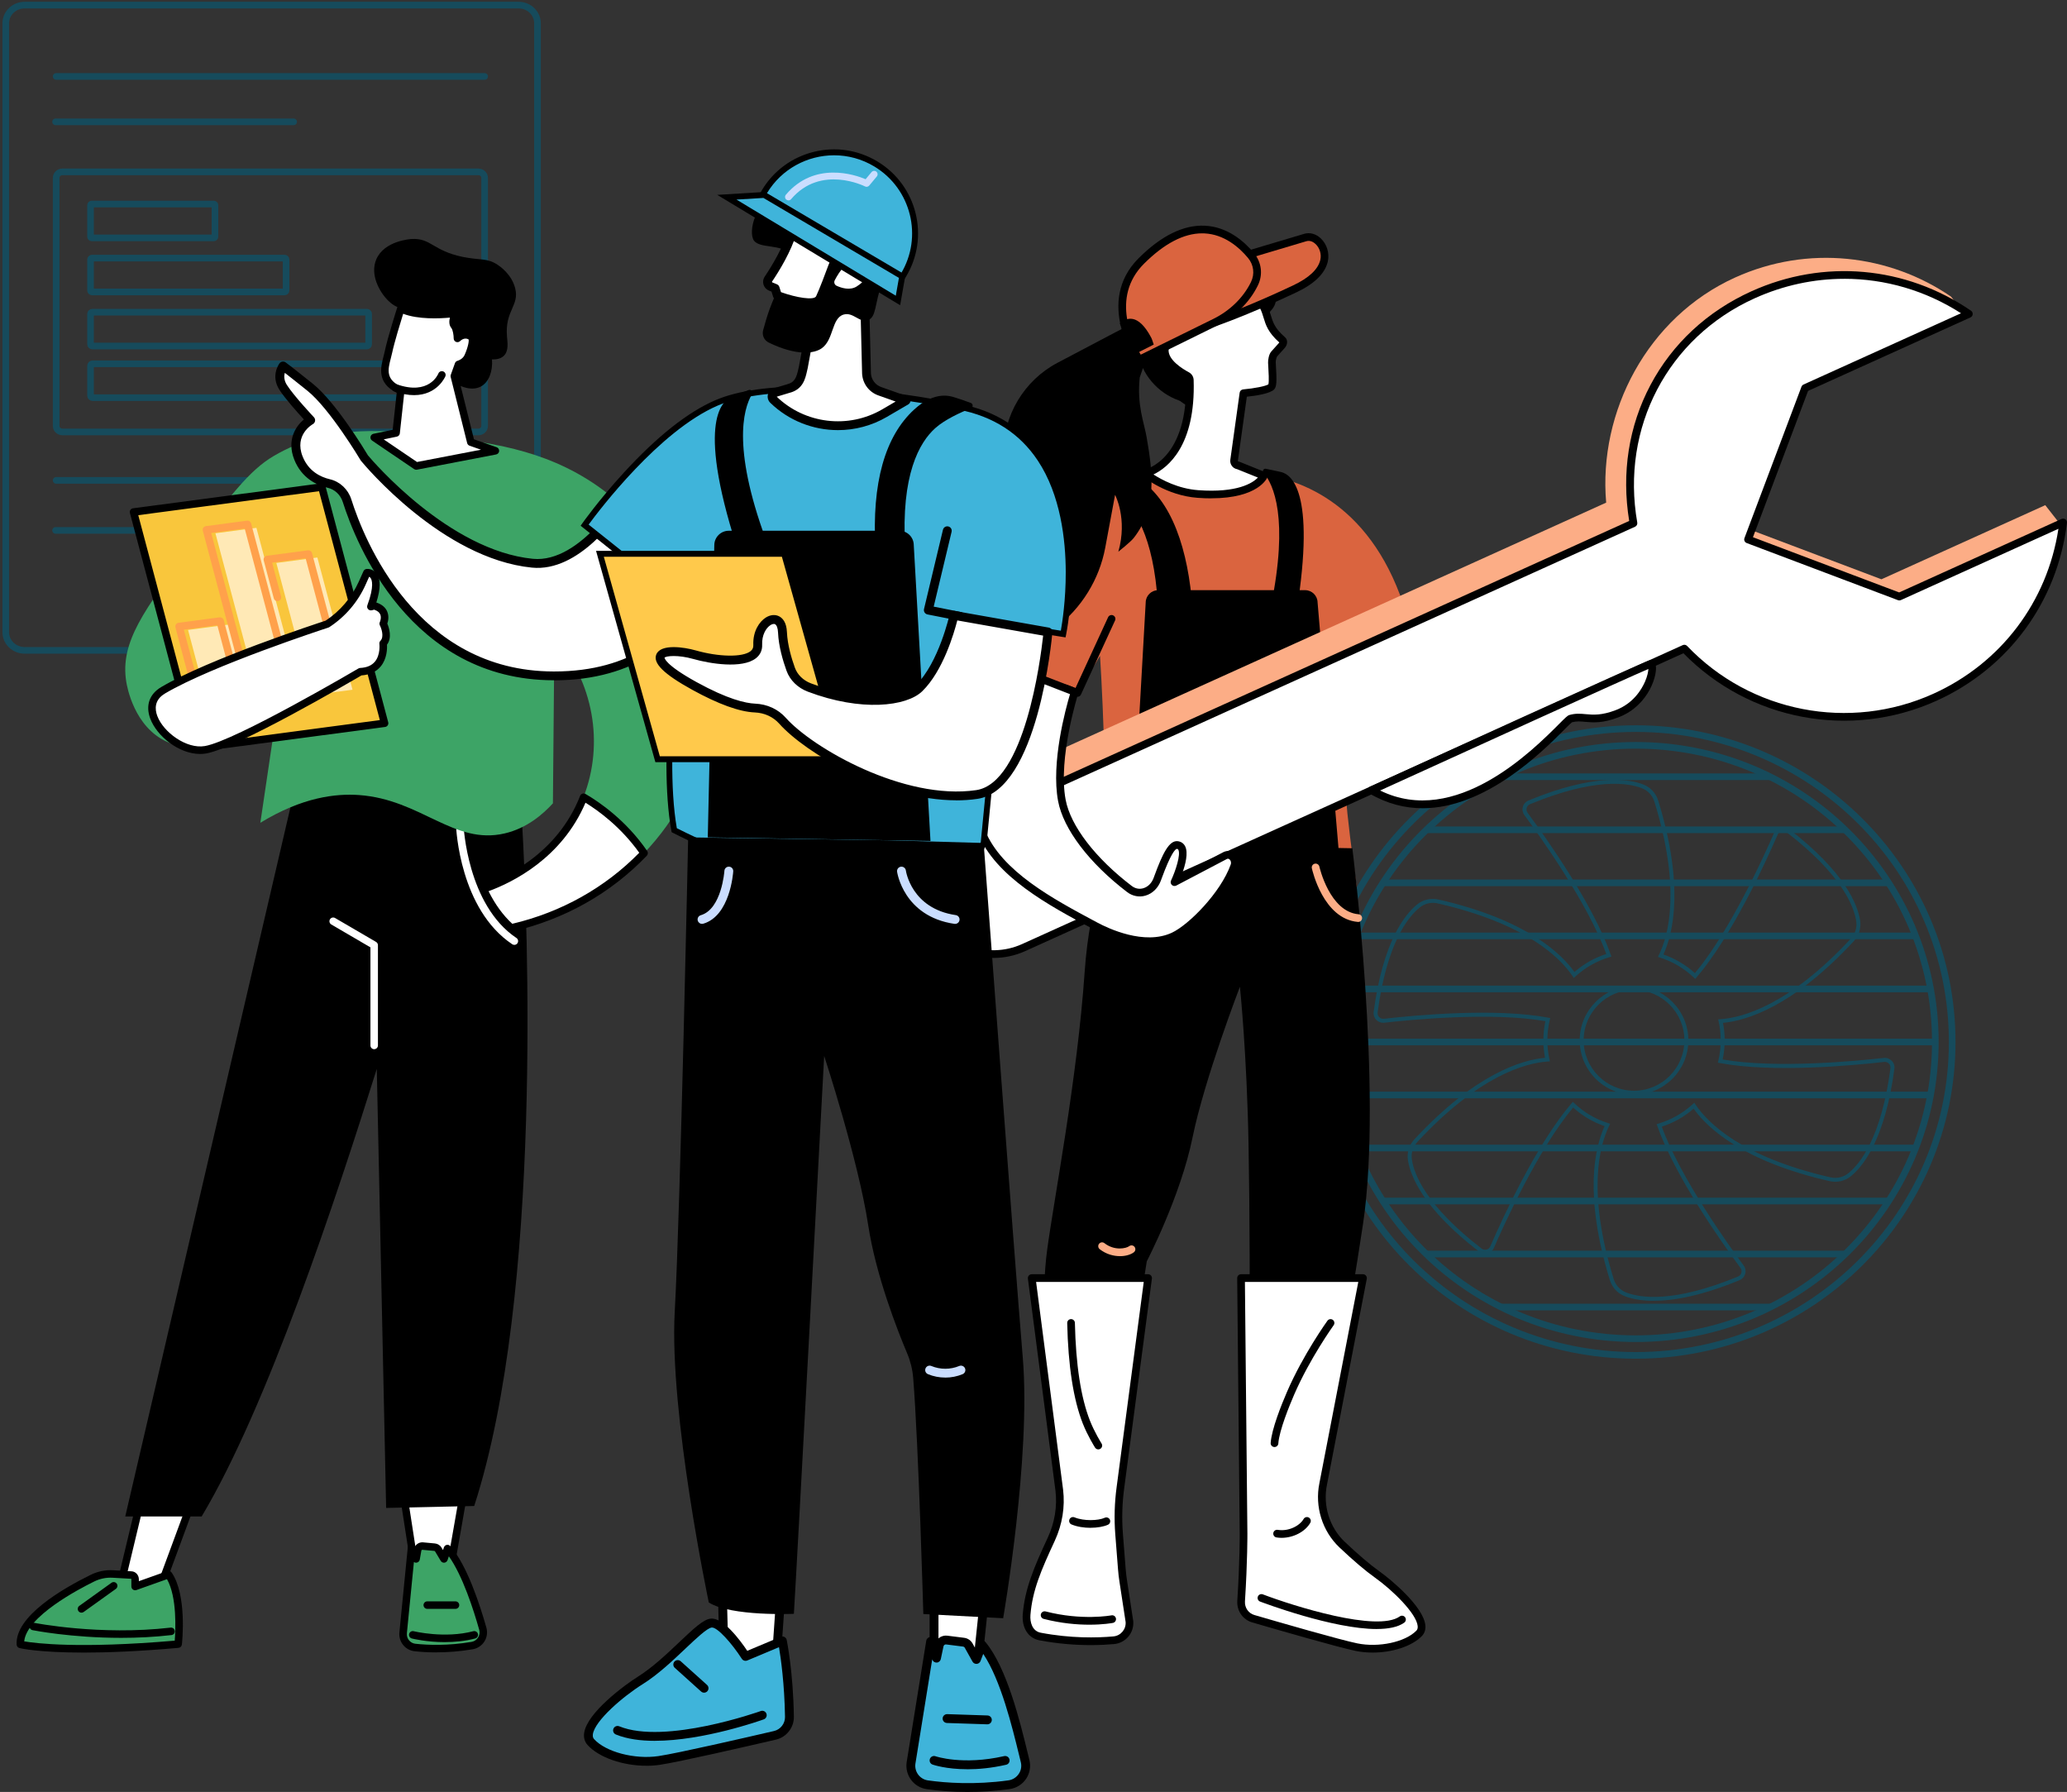 <svg width="623" height="540" viewBox="0 0 623 540" fill="none" xmlns="http://www.w3.org/2000/svg">
<rect x="0" y="0" width="623" height="540" fill="#333333" stroke="none"/>
<path d="M156.312 1.538H7.421C4.28 1.538 1.733 3.99 1.733 7.016V190.505C1.733 193.53 4.28 195.983 7.421 195.983H156.312C159.453 195.983 162 193.53 162 190.505V7.016C162 3.99 159.453 1.538 156.312 1.538Z" stroke="#164B5C" stroke-width="2" stroke-miterlimit="10"/>
<path d="M144.189 51.791H18.81C17.773 51.791 16.932 52.602 16.932 53.601V128.352C16.932 129.352 17.773 130.162 18.81 130.162H144.189C145.227 130.162 146.068 129.352 146.068 128.352V53.601C146.068 52.602 145.227 51.791 144.189 51.791Z" stroke="#164B5C" stroke-width="2" stroke-miterlimit="10"/>
<path d="M64.427 61.483H27.654C27.451 61.483 27.287 61.641 27.287 61.836V71.33C27.287 71.525 27.451 71.683 27.654 71.683H64.427C64.63 71.683 64.794 71.525 64.794 71.33V61.836C64.794 61.641 64.63 61.483 64.427 61.483Z" stroke="#164B5C" stroke-width="2" stroke-miterlimit="10"/>
<path d="M85.768 77.776H27.742C27.491 77.776 27.287 77.972 27.287 78.214V87.538C27.287 87.78 27.491 87.976 27.742 87.976H85.768C86.019 87.976 86.223 87.78 86.223 87.538V78.214C86.223 77.972 86.019 77.776 85.768 77.776Z" stroke="#164B5C" stroke-width="2" stroke-miterlimit="10"/>
<path d="M110.565 94.076H27.83C27.53 94.076 27.287 94.31 27.287 94.599V103.753C27.287 104.042 27.53 104.276 27.83 104.276H110.565C110.865 104.276 111.108 104.042 111.108 103.753V94.599C111.108 94.31 110.865 94.076 110.565 94.076Z" stroke="#164B5C" stroke-width="2" stroke-miterlimit="10"/>
<path d="M135.809 109.627H27.911C27.566 109.627 27.287 109.896 27.287 110.228V119.227C27.287 119.559 27.566 119.828 27.911 119.828H135.809C136.154 119.828 136.433 119.559 136.433 119.227V110.228C136.433 109.896 136.154 109.627 135.809 109.627Z" stroke="#164B5C" stroke-width="2" stroke-miterlimit="10"/>
<path d="M16.932 23.034H146.068" stroke="#164B5C" stroke-width="2" stroke-miterlimit="10" stroke-linecap="round"/>
<path d="M16.75 36.715H88.5" stroke="#164B5C" stroke-width="2" stroke-miterlimit="10" stroke-linecap="round"/>
<path d="M16.932 144.761H146.068" stroke="#164B5C" stroke-width="2" stroke-miterlimit="10" stroke-linecap="round"/>
<path d="M16.75 159.837H127" stroke="#164B5C" stroke-width="2" stroke-miterlimit="10" stroke-linecap="round"/>
<g clip-path="url(#clip0_1168_7830)">
<path d="M135.413 114.238C137.62 116.063 141.869 118.213 145.022 116.426C147.365 115.098 148.552 111.892 148.288 108.308C149.407 108.346 150.866 108.195 151.856 107.222C153.391 105.728 152.96 103.141 152.809 101.428C152.121 93.545 156.657 92.104 155.258 86.801C154.162 82.629 150.722 80.291 150.072 79.853C146.821 77.643 144.742 78.51 139.404 77.401C130.431 75.531 129.954 71.736 124.118 72.015C123.778 72.03 115.847 72.52 113.428 78.126C111.462 82.69 114.297 87.97 117.087 90.678C120.701 94.186 123.067 92.248 126.666 95.159C132.978 100.274 128.835 108.821 135.405 114.238H135.413Z" fill="black"/>
<path d="M58.496 450.73L47.768 479.782L35.173 482.414L43.376 448.203L58.496 450.73Z" fill="white"/>
<path d="M35.173 483.546C34.87 483.546 34.575 483.425 34.356 483.207C34.084 482.928 33.978 482.535 34.069 482.158L42.272 447.947C42.408 447.366 42.975 446.996 43.564 447.094L58.685 449.622C59.017 449.674 59.312 449.878 59.478 450.172C59.645 450.466 59.675 450.813 59.562 451.13L48.834 480.182C48.698 480.544 48.388 480.815 48.002 480.898L35.407 483.531C35.331 483.546 35.248 483.554 35.173 483.554V483.546ZM44.23 449.493L36.692 480.936L46.921 478.801L56.961 451.621L44.23 449.493Z" fill="black"/>
<path d="M140.53 445.321L134.822 477.888H125.879L121.486 449.463L140.53 445.321Z" fill="white"/>
<path d="M134.823 479.02H125.887C125.327 479.02 124.851 478.612 124.768 478.062L120.376 449.644C120.285 449.056 120.67 448.49 121.252 448.369L140.296 444.228C140.667 444.145 141.052 444.258 141.325 444.514C141.597 444.778 141.725 445.155 141.657 445.525L135.949 478.092C135.851 478.635 135.382 479.027 134.83 479.027L134.823 479.02ZM126.855 476.757H133.87L139.125 446.785L122.772 450.346L126.855 476.757Z" fill="black"/>
<path d="M125.086 496.484C128.873 496.891 135.08 497.155 142.308 495.91C144.674 495.503 146.178 493.149 145.528 490.841C143.714 484.406 139.805 472.223 134.891 466.678L133.818 469.809L132.101 466.95C131.867 466.557 131.459 466.301 131.005 466.263L127.437 465.931C126.688 465.863 126.015 466.376 125.887 467.108L125.411 469.809L124.057 466.331L121.517 492.086C121.298 494.289 122.893 496.258 125.093 496.491L125.086 496.484Z" fill="#3DA466"/>
<path d="M131.557 497.947C128.979 497.947 126.741 497.796 124.965 497.6C122.16 497.298 120.104 494.771 120.376 491.957L122.916 466.203C122.969 465.682 123.37 465.267 123.891 465.192C124.413 465.116 124.912 465.418 125.101 465.901L125.124 465.961C125.63 465.177 126.552 464.694 127.528 464.784L131.096 465.116C131.905 465.192 132.646 465.652 133.062 466.353L133.523 467.123L133.803 466.293C133.931 465.908 134.256 465.629 134.649 465.546C135.042 465.471 135.451 465.607 135.723 465.908C140.758 471.581 144.697 483.765 146.602 490.516C146.995 491.919 146.776 493.436 145.997 494.665C145.211 495.903 143.933 496.755 142.482 497.004C138.452 497.698 134.732 497.932 131.542 497.932L131.557 497.947ZM124.753 470.721L122.636 492.176C122.477 493.76 123.634 495.178 125.207 495.344C129.04 495.752 135.08 495.986 142.111 494.779C142.943 494.635 143.646 494.168 144.092 493.458C144.538 492.757 144.659 491.927 144.432 491.127C142.746 485.145 139.435 474.818 135.284 468.986L134.884 470.148C134.74 470.563 134.37 470.865 133.931 470.91C133.493 470.955 133.069 470.744 132.842 470.367L131.126 467.508C131.073 467.425 130.99 467.372 130.892 467.364L127.324 467.032C127.172 467.017 127.021 467.13 126.998 467.281L126.522 469.982C126.431 470.48 126.023 470.865 125.517 470.91C125.237 470.94 124.972 470.865 124.753 470.714V470.721Z" fill="black"/>
<path d="M134.089 494.854C128.608 494.854 124.397 493.828 124.14 493.76C123.535 493.609 123.165 492.991 123.316 492.387C123.467 491.784 124.08 491.414 124.692 491.565C124.783 491.588 134.014 493.836 142.655 491.565C143.26 491.407 143.88 491.769 144.038 492.372C144.197 492.976 143.834 493.594 143.229 493.753C140.092 494.575 136.924 494.847 134.089 494.847V494.854Z" fill="black"/>
<path d="M88.858 237.632C89.394 235.316 91.466 233.679 93.847 233.679H124.405C124.405 233.679 124.405 233.732 124.405 233.815C132.835 234.17 141.945 235.278 149.46 237.926C153.996 239.526 157.126 243.682 157.39 248.48C159.008 277.464 163.665 389.821 142.928 453.831L116.384 454.412L113.564 322.108C101.317 361.185 80.541 423.965 60.779 456.984H37.751L88.858 237.632Z" fill="black"/>
<path d="M137.28 484.829H128.782C128.155 484.829 127.648 484.323 127.648 483.697C127.648 483.071 128.155 482.565 128.782 482.565H137.28C137.908 482.565 138.414 483.071 138.414 483.697C138.414 484.323 137.908 484.829 137.28 484.829Z" fill="black"/>
<path d="M53.702 495.443C53.702 495.443 55.312 481.064 50.799 474.501L40.721 478.084V475.934C40.721 475.24 40.23 474.674 39.595 474.637L33.978 474.312C31.884 474.192 29.789 474.622 27.877 475.565C21.148 478.869 5.65 487.378 6.141 495.541C6.141 495.541 18.336 498.558 53.702 495.443Z" fill="#3DA466"/>
<path d="M25.125 498C11.585 498 6.21 496.725 5.877 496.642C5.393 496.521 5.046 496.106 5.015 495.609C4.501 487.084 18.805 478.756 27.378 474.554C29.465 473.528 31.771 473.06 34.046 473.188L39.663 473.513C40.896 473.58 41.856 474.652 41.856 475.942V476.485L50.414 473.445C50.898 473.271 51.435 473.445 51.73 473.867C56.432 480.702 54.89 494.975 54.822 495.578C54.761 496.114 54.33 496.529 53.793 496.582C41.659 497.653 32.247 498.007 25.11 498.007L25.125 498ZM7.299 494.62C10.617 495.194 23.75 496.891 52.667 494.409C52.909 491.339 53.415 481.32 50.331 475.881L41.115 479.155C40.767 479.276 40.382 479.223 40.079 479.012C39.777 478.801 39.596 478.454 39.596 478.084V475.934C39.596 475.829 39.543 475.768 39.528 475.761L33.918 475.444C32.035 475.338 30.115 475.73 28.384 476.583C23.508 478.974 8.024 487.144 7.299 494.613V494.62Z" fill="black"/>
<path d="M36.541 493.564C21.496 493.564 9.959 491.278 9.808 491.248C9.196 491.127 8.795 490.524 8.923 489.913C9.044 489.302 9.649 488.902 10.262 489.03C10.458 489.068 30.077 492.953 51.426 490.479C52.046 490.403 52.614 490.848 52.681 491.475C52.757 492.093 52.311 492.659 51.684 492.727C46.452 493.33 41.319 493.564 36.541 493.564Z" fill="black"/>
<path d="M24.565 485.975C24.21 485.975 23.862 485.809 23.643 485.507C23.28 485.002 23.393 484.293 23.9 483.931L33.6 476.968C34.106 476.606 34.817 476.719 35.18 477.224C35.542 477.73 35.429 478.439 34.923 478.801L25.223 485.764C25.026 485.907 24.792 485.975 24.565 485.975Z" fill="black"/>
<path d="M112.785 316.178C112.157 316.178 111.651 315.673 111.651 315.047V285.483L99.857 278.595C99.32 278.278 99.131 277.584 99.448 277.049C99.766 276.505 100.462 276.324 100.998 276.641L113.352 283.853C113.699 284.057 113.911 284.426 113.911 284.826V315.039C113.911 315.665 113.405 316.171 112.777 316.171L112.785 316.178Z" fill="white"/>
<path d="M155.024 284.736C154.804 284.736 154.585 284.676 154.396 284.548C138.618 274.009 137.492 249.854 137.454 248.828C137.431 248.201 137.915 247.681 138.543 247.651C139.178 247.621 139.699 248.111 139.722 248.737C139.729 248.978 140.848 272.764 155.659 282.662C156.18 283.009 156.316 283.71 155.969 284.231C155.749 284.555 155.394 284.736 155.024 284.736Z" fill="white"/>
<path d="M57.603 164.948C69.291 149.49 75.135 141.765 82.423 137.458C99.706 127.251 118.182 129.65 133.87 131.679C149.33 133.686 166.862 135.957 183.26 148.804C185.4 150.478 219.995 178.549 213.092 219.791C210.719 233.966 203.914 246.896 193.988 257.239C187.872 248.329 180.297 242.981 175.806 240.356C175.821 240.318 175.836 240.28 175.851 240.243C182.209 223.993 178.807 205.307 167.097 191.871C166.945 208.611 166.802 225.351 166.651 242.083C163.672 245.342 158.848 249.582 152.105 251.151C136.75 254.727 126.922 240.921 108.218 239.586C101.218 239.088 91.14 240.205 78.469 247.945C80.745 232.555 83.028 217.158 85.303 201.769C84.782 203.911 81.697 215.77 70.35 221.655C68.089 222.824 59.108 227.486 50.338 223.54C40.389 219.059 38.287 206.884 38.045 205.382C36.185 193.554 43.299 183.86 57.596 164.948H57.603Z" fill="#3DA466"/>
<path d="M145.679 267.913C152.922 265.462 168.874 258.205 175.912 240.243C180.411 242.86 188.001 248.194 194.132 257.088C183.722 267.981 169.857 276.016 154.071 279.621C150.344 276.325 147.638 272.161 145.672 267.913H145.679Z" fill="white"/>
<path d="M154.078 280.753C153.806 280.753 153.534 280.654 153.322 280.466C149.86 277.396 146.942 273.337 144.651 268.388C144.515 268.094 144.515 267.762 144.636 267.468C144.764 267.174 145.006 266.947 145.316 266.842C151.886 264.616 167.913 257.54 174.854 239.827C174.975 239.518 175.224 239.277 175.534 239.171C175.844 239.065 176.192 239.096 176.479 239.262C180.675 241.706 188.674 247.183 195.062 256.439C195.364 256.876 195.319 257.472 194.949 257.865C184.1 269.226 170.053 277.124 154.32 280.722C154.237 280.745 154.154 280.753 154.071 280.753H154.078ZM147.252 268.562C149.217 272.515 151.614 275.811 154.403 278.384C169.153 274.899 182.361 267.513 192.673 256.974C187.162 249.28 180.562 244.421 176.464 241.894C169.35 258.596 154.532 265.891 147.252 268.562Z" fill="black"/>
<path d="M59.168 225.479L115.915 217.951L96.992 146.767L40.253 154.296L59.168 225.479Z" fill="#F9C63C"/>
<path d="M59.168 226.611C58.662 226.611 58.208 226.271 58.072 225.766L39.157 154.582C39.073 154.265 39.126 153.934 39.308 153.662C39.489 153.39 39.776 153.209 40.102 153.172L96.848 145.643C97.415 145.567 97.944 145.922 98.095 146.473L117.011 217.656C117.094 217.973 117.041 218.305 116.86 218.577C116.678 218.848 116.391 219.029 116.066 219.067L59.319 226.596C59.267 226.596 59.221 226.603 59.168 226.603V226.611ZM41.674 155.246L60.007 224.227L114.486 217L96.152 148.019L41.674 155.246Z" fill="black"/>
<path d="M93.885 209.486L106.246 207.849L95.654 168.003L83.293 169.647L93.885 209.486Z" fill="#FFE9B6"/>
<path d="M78.44 211.538L90.8 209.901L77.29 159.063L64.93 160.7L78.44 211.538Z" fill="#FFE9B6"/>
<path d="M62.993 213.59L75.354 211.946L69.041 188.198L56.681 189.835L62.993 213.59Z" fill="#FFE9B6"/>
<path d="M99.646 193.297C99.147 193.297 98.686 192.965 98.55 192.452L92.108 168.221L82.016 169.564L84.715 179.718C84.873 180.322 84.518 180.94 83.906 181.099C83.301 181.257 82.681 180.903 82.522 180.291L79.49 168.893C79.407 168.576 79.46 168.244 79.642 167.972C79.823 167.701 80.11 167.52 80.436 167.482L92.796 165.845C93.363 165.77 93.892 166.124 94.044 166.675L100.742 191.871C100.901 192.475 100.545 193.093 99.933 193.252C99.835 193.274 99.737 193.289 99.638 193.289L99.646 193.297Z" fill="#FFA14B"/>
<path d="M74.13 205.586C73.631 205.586 73.17 205.254 73.034 204.741L61.134 159.953C61.051 159.636 61.104 159.305 61.285 159.033C61.467 158.761 61.754 158.58 62.079 158.543L74.44 156.906C75.007 156.83 75.536 157.185 75.687 157.735L85.334 194.029C85.493 194.632 85.138 195.251 84.525 195.409C83.92 195.568 83.3 195.213 83.142 194.602L73.752 159.274L63.659 160.617L75.234 204.16C75.392 204.764 75.037 205.382 74.425 205.541C74.326 205.563 74.228 205.578 74.13 205.578V205.586Z" fill="#FFA14B"/>
<path d="M71.522 207.796C71.022 207.796 70.561 207.465 70.425 206.952L65.496 188.409L55.403 189.752L58.715 202.214C58.873 202.818 58.518 203.436 57.906 203.595C57.301 203.753 56.681 203.398 56.522 202.787L52.878 189.08C52.795 188.763 52.848 188.431 53.029 188.16C53.211 187.888 53.498 187.707 53.823 187.67L66.184 186.033C66.751 185.957 67.28 186.312 67.431 186.862L72.618 206.363C72.776 206.967 72.421 207.585 71.809 207.744C71.71 207.766 71.612 207.781 71.514 207.781L71.522 207.796Z" fill="#FFA14B"/>
<path d="M49.166 208.015C63.871 199.34 98.663 188.047 98.663 188.047C103.252 185.044 106.896 180.805 109.141 175.811L110.6 172.567C110.6 172.567 115.794 171.971 111.802 182.811C112.966 182.578 112.392 182.396 113.201 182.676C117.351 184.116 115.522 187.949 115.522 187.949C115.522 187.949 117.518 191.841 115.484 193.893C115.484 193.893 116.588 202.041 108.612 202.425C108.612 202.425 71.461 224.302 61.951 225.939C52.44 227.576 39.663 213.62 49.166 208.015Z" fill="white"/>
<path d="M60.31 227.207C53.937 227.207 47.238 221.843 45.273 216.51C43.829 212.587 45.038 209.139 48.584 207.05C62.895 198.608 95.366 187.941 98.156 187.029C102.526 184.139 105.958 180.103 108.097 175.358L109.556 172.114C109.723 171.752 110.063 171.503 110.464 171.451C111.129 171.375 112.513 171.564 113.458 172.756C114.781 174.438 114.773 177.327 113.427 181.567C113.45 181.574 113.48 181.582 113.503 181.589C115.136 182.155 116.194 183.06 116.708 184.298C117.306 185.731 116.996 187.164 116.739 187.919C117.23 189.096 118.258 192.136 116.64 194.271C116.708 195.485 116.655 198.54 114.735 200.841C113.389 202.448 111.447 203.353 108.944 203.534C105.474 205.571 71.438 225.449 62.132 227.056C61.527 227.162 60.922 227.207 60.302 227.207H60.31ZM49.158 208.015L49.733 208.989C46.46 210.92 46.656 213.719 47.397 215.725C49.204 220.621 56.182 225.781 61.746 224.823C70.947 223.239 107.659 201.664 108.029 201.445C108.188 201.354 108.37 201.301 108.551 201.286C110.532 201.188 112.029 200.555 112.996 199.393C114.735 197.303 114.357 194.074 114.35 194.044C114.304 193.697 114.418 193.343 114.667 193.094C115.862 191.894 114.924 189.284 114.501 188.462C114.342 188.145 114.334 187.775 114.486 187.459C114.486 187.459 115.053 186.206 114.607 185.15C114.342 184.532 113.745 184.056 112.815 183.739C112.792 183.732 112.77 183.724 112.747 183.717C112.565 183.785 112.339 183.853 112.014 183.913C111.613 183.996 111.197 183.853 110.925 183.543C110.66 183.234 110.577 182.804 110.721 182.412C112.868 176.588 112.097 174.687 111.666 174.136C111.545 173.978 111.401 173.872 111.265 173.804L110.161 176.263C107.825 181.454 104.06 185.852 99.267 188.982C99.184 189.035 99.086 189.08 98.987 189.118C97.566 189.578 64.029 200.547 49.726 208.981L49.151 208.008L49.158 208.015Z" fill="black"/>
<path d="M119.4 130.457L120.791 117.693C113.843 114.683 116.3 109.84 117.101 106.038C117.963 101.941 120.821 93.002 120.821 93.002C126.544 95.944 137.362 94.367 137.362 94.367C137.362 94.367 135.941 96.932 136.909 98.102C137.869 99.271 137.884 101.979 137.884 101.979C137.884 101.979 139.721 100.048 141.876 101.323C143.085 102.039 141.944 105.457 141.09 107.388C140.235 109.319 138.202 109.802 138.202 109.802C138.202 109.802 137.544 111.628 136.939 113.325L141.906 133.241L149.315 135.836L125.448 140.422L112.792 131.83L119.407 130.457H119.4Z" fill="white"/>
<path d="M125.44 141.554C125.213 141.554 124.994 141.486 124.805 141.358L112.149 132.766C111.771 132.509 111.59 132.057 111.673 131.612C111.764 131.166 112.112 130.819 112.55 130.721L118.356 129.514L119.566 118.372C113.525 115.362 114.727 110.745 115.612 107.328C115.748 106.8 115.884 106.287 115.982 105.797C116.844 101.693 119.611 93.017 119.732 92.648C119.831 92.331 120.073 92.074 120.375 91.946C120.685 91.818 121.033 91.833 121.327 91.984C126.657 94.722 137.083 93.251 137.189 93.236C137.612 93.176 138.043 93.357 138.285 93.711C138.527 94.066 138.557 94.526 138.345 94.903C137.824 95.861 137.536 97.084 137.771 97.378C138.353 98.087 138.663 99.128 138.822 100.048C139.842 99.663 141.127 99.573 142.443 100.35C144.393 101.504 143.343 105.065 142.118 107.849C141.369 109.553 139.91 110.361 139.079 110.7C138.867 111.296 138.489 112.345 138.119 113.386L142.851 132.381L149.686 134.772C150.169 134.938 150.479 135.414 150.442 135.927C150.404 136.44 150.026 136.855 149.527 136.953L125.659 141.539C125.591 141.554 125.516 141.562 125.448 141.562L125.44 141.554ZM115.635 132.396L125.69 139.223L144.976 135.519L141.528 134.312C141.165 134.184 140.893 133.89 140.802 133.52L135.835 113.604C135.782 113.386 135.79 113.159 135.866 112.956C136.47 111.258 137.128 109.433 137.128 109.433C137.257 109.071 137.559 108.807 137.93 108.716C137.93 108.716 139.442 108.316 140.046 106.943C141.097 104.559 141.4 102.741 141.226 102.266C139.895 101.542 138.754 102.711 138.701 102.764C138.383 103.096 137.892 103.209 137.461 103.036C137.03 102.87 136.75 102.455 136.743 101.995C136.743 101.036 136.508 99.415 136.024 98.826C135.291 97.928 135.352 96.721 135.609 95.71C132.448 96.005 126.06 96.291 121.516 94.556C120.715 97.129 118.863 103.171 118.205 106.279C118.092 106.807 117.956 107.358 117.804 107.916C116.897 111.424 116.111 114.449 121.229 116.667C121.683 116.863 121.963 117.331 121.902 117.829L120.511 130.593C120.458 131.084 120.095 131.476 119.611 131.581L115.612 132.411L115.635 132.396Z" fill="black"/>
<path d="M124.791 119.074C123.075 119.074 121.071 118.742 118.765 117.927C118.176 117.716 117.866 117.075 118.077 116.479C118.289 115.89 118.932 115.581 119.521 115.792C129.334 119.262 132.011 112.843 132.124 112.563C132.358 111.983 133.016 111.696 133.598 111.93C134.18 112.164 134.468 112.82 134.233 113.401C134.203 113.469 131.875 119.074 124.791 119.074Z" fill="black"/>
</g>
<g clip-path="url(#clip1_1168_7830)">
<path d="M498.446 392C494.368 392 491.54 391.31 489.72 390.607C487.552 389.77 485.913 388.006 485.219 385.761C477.315 360.097 480.675 345.85 483.636 339.359C480.147 338.161 476.892 336.235 474.149 333.748C463.589 346.321 453.218 369.26 450.262 376.06C449.905 376.883 449.197 377.487 448.327 377.71C447.457 377.934 446.545 377.748 445.832 377.202C428.845 364.129 425.091 354.319 424.359 349.64C424.002 347.348 424.71 345.051 426.293 343.344C444.563 323.653 458.579 319.44 465.68 318.76C465.342 317.033 465.176 315.269 465.176 313.51C465.176 311.565 465.38 309.625 465.789 307.732C449.625 304.869 424.587 307.352 417.225 308.193C416.331 308.293 415.461 307.984 414.829 307.342C414.197 306.7 413.907 305.82 414.026 304.926C416.849 283.685 423.451 275.525 427.139 272.548C428.95 271.088 431.298 270.551 433.579 271.074C459.748 277.061 470.404 287.094 474.539 292.91C477.329 290.475 480.623 288.611 484.135 287.484C478.531 272.049 463.864 251.596 459.458 245.638C458.926 244.915 458.755 244.002 458.997 243.137C459.24 242.271 459.853 241.577 460.685 241.23C480.494 233.046 490.865 234.687 495.28 236.394C497.448 237.231 499.087 239 499.781 241.239C507.685 266.903 504.325 281.15 501.364 287.641C504.853 288.839 508.108 290.765 510.851 293.252C521.407 280.679 531.782 257.74 534.738 250.94C535.095 250.117 535.803 249.513 536.673 249.29C537.543 249.066 538.455 249.252 539.168 249.799C556.155 262.871 559.909 272.681 560.641 277.36C560.998 279.652 560.29 281.949 558.707 283.656C540.437 303.348 526.421 307.561 519.32 308.241C519.658 309.967 519.824 311.731 519.824 313.491C519.824 315.436 519.62 317.376 519.211 319.268C535.375 322.131 560.413 319.649 567.775 318.807C568.669 318.702 569.539 319.016 570.171 319.658C570.803 320.3 571.093 321.18 570.974 322.074C568.151 343.316 561.549 351.476 557.861 354.452C556.05 355.912 553.702 356.45 551.421 355.927C525.252 349.94 514.596 339.906 510.461 334.09C507.671 336.525 504.373 338.389 500.865 339.516C506.469 354.952 521.136 375.404 525.542 381.362C526.074 382.085 526.245 382.994 526.003 383.864C525.76 384.729 525.147 385.428 524.315 385.771C512.671 390.578 504.287 391.99 498.46 391.99L498.446 392ZM474.059 332.027L474.511 332.459C477.381 335.189 480.884 337.257 484.644 338.442L485.304 338.651L485 339.269C482.053 345.294 478.318 359.298 486.359 385.414C486.939 387.302 488.322 388.795 490.152 389.499C494.406 391.139 504.434 392.699 523.854 384.682C524.344 384.477 524.71 384.068 524.852 383.555C524.995 383.046 524.895 382.508 524.582 382.081C518.831 374.301 504.876 354.567 499.529 339.34L499.32 338.751L499.919 338.575C503.698 337.457 507.239 335.45 510.157 332.773L510.665 332.307L511.05 332.883C514.791 338.446 525.043 348.694 551.677 354.785C553.602 355.228 555.584 354.771 557.11 353.544C560.655 350.682 567.024 342.769 569.79 321.936C569.862 321.408 569.686 320.89 569.315 320.509C568.944 320.129 568.431 319.948 567.904 320.01C558.293 321.104 534.235 323.329 518.379 320.348L517.766 320.234L517.913 319.625C518.389 317.633 518.631 315.574 518.631 313.514C518.631 311.612 518.422 309.706 518.013 307.856L517.866 307.18L518.555 307.133C525.242 306.672 539.239 302.906 557.832 282.872C559.173 281.431 559.767 279.495 559.467 277.565C558.769 273.057 555.104 263.584 538.446 250.759C538.023 250.436 537.485 250.327 536.972 250.46C536.459 250.593 536.045 250.945 535.831 251.435C531.972 260.308 521.868 282.272 511.359 294.517L510.95 294.993L510.499 294.56C507.628 291.831 504.125 289.762 500.366 288.578L499.705 288.369L500.009 287.75C502.956 281.726 506.692 267.721 498.65 241.605C498.07 239.718 496.687 238.224 494.857 237.521C490.604 235.88 480.575 234.32 461.155 242.338C460.666 242.542 460.3 242.951 460.157 243.465C460.014 243.974 460.114 244.511 460.428 244.939C466.179 252.719 480.133 272.453 485.48 287.679L485.689 288.269L485.09 288.445C481.312 289.562 477.771 291.569 474.853 294.246L474.344 294.712L473.959 294.137C470.219 288.573 459.967 278.326 433.332 272.234C431.407 271.792 429.425 272.248 427.9 273.475C424.354 276.338 417.985 284.251 415.219 305.083C415.148 305.611 415.324 306.13 415.694 306.51C416.065 306.89 416.578 307.071 417.106 307.009C426.716 305.916 450.775 303.69 466.63 306.672L467.243 306.786L467.096 307.394C466.621 309.387 466.378 311.446 466.378 313.505C466.378 315.407 466.588 317.314 466.996 319.164L467.144 319.839L466.455 319.887C459.767 320.348 445.77 324.109 427.177 344.148C425.837 345.589 425.243 347.524 425.542 349.455C426.241 353.963 429.905 363.435 446.564 376.26C446.987 376.583 447.524 376.693 448.037 376.56C448.551 376.427 448.964 376.075 449.178 375.585C453.037 366.712 463.142 344.747 473.65 332.502L474.059 332.027ZM492.5 329.887C483.47 329.887 476.127 322.535 476.127 313.505C476.127 304.475 483.474 297.123 492.5 297.123C501.526 297.123 508.873 304.475 508.873 313.505C508.873 322.535 501.526 329.887 492.5 329.887ZM492.5 298.307C484.126 298.307 477.315 305.121 477.315 313.5C477.315 321.879 484.126 328.693 492.5 328.693C500.874 328.693 507.685 321.879 507.685 313.5C507.685 305.121 500.874 298.307 492.5 298.307Z" fill="#164B5C"/>
<path d="M493.028 403.409C542.891 403.409 583.312 363.381 583.312 314.005C583.312 264.628 542.891 224.601 493.028 224.601C443.166 224.601 402.744 264.628 402.744 314.005C402.744 363.381 443.166 403.409 493.028 403.409Z" stroke="#164B5C" stroke-width="2" stroke-miterlimit="10"/>
<path d="M404.276 298.02H581.781" stroke="#164B5C" stroke-width="2" stroke-miterlimit="10"/>
<path d="M408.785 282.035H577.261" stroke="#164B5C" stroke-width="2" stroke-miterlimit="10"/>
<path d="M416.856 266.041H569.2" stroke="#164B5C" stroke-width="2" stroke-miterlimit="10"/>
<path d="M430.012 250.057H556.036" stroke="#164B5C" stroke-width="2" stroke-miterlimit="10"/>
<path d="M452.521 234.072H533.527" stroke="#164B5C" stroke-width="2" stroke-miterlimit="10"/>
<path fill-rule="evenodd" clip-rule="evenodd" d="M583.312 315.005H402.744V313.005H583.312V315.005Z" fill="#164B5C"/>
<path d="M404.276 329.971H581.781" stroke="#164B5C" stroke-width="2" stroke-miterlimit="10"/>
<path d="M408.785 345.946H577.261" stroke="#164B5C" stroke-width="2" stroke-miterlimit="10"/>
<path d="M416.856 361.921H569.2" stroke="#164B5C" stroke-width="2" stroke-miterlimit="10"/>
<path d="M430.012 377.896H556.036" stroke="#164B5C" stroke-width="2" stroke-miterlimit="10"/>
<path d="M452.521 393.871H533.527" stroke="#164B5C" stroke-width="2" stroke-miterlimit="10"/>
<path d="M493.028 408.443C545.698 408.443 588.396 366.161 588.396 314.005C588.396 261.848 545.698 219.566 493.028 219.566C440.358 219.566 397.66 261.848 397.66 314.005C397.66 366.161 440.358 408.443 493.028 408.443Z" stroke="#164B5C" stroke-width="2" stroke-miterlimit="10"/>
<path d="M332.559 273.306L408.965 267.847C408.965 267.847 406.927 253.154 406.117 245.178C404.797 232.144 403.902 192.821 403.902 192.821L423.893 185.022C414.175 152.485 392.324 144.023 378.639 142.818C367.161 141.807 357.289 140.888 339.205 141.374C329.364 141.645 319.415 145.096 312.591 153.118C303.731 163.542 295.827 184.126 292.269 196.218L324.748 208.811L331.556 197.646C331.556 197.646 334.35 240.12 332.559 273.306Z" fill="#DA643F"/>
<path d="M324.748 209.969C324.609 209.969 324.47 209.946 324.331 209.892L320.765 208.502C320.171 208.271 319.87 207.599 320.102 207.004C320.333 206.41 321.005 206.109 321.599 206.348L324.154 207.344L333.98 186.011C334.25 185.431 334.937 185.177 335.516 185.447C336.094 185.717 336.349 186.404 336.079 186.983L325.798 209.305C325.605 209.73 325.188 209.977 324.748 209.977V209.969Z" fill="black"/>
<path d="M335.029 254.312C335.029 254.312 328.422 270.951 326.925 292.794C324.702 325.123 317.717 361.026 315.609 376.708C311.959 403.802 320.271 449.071 320.271 449.071L335.014 448.144C335.014 448.144 343.28 394.776 345.642 380.09C345.642 380.09 355.815 360.532 359.428 342.812C363.04 325.092 373.715 297.358 373.715 297.358C373.715 297.358 375.814 317.479 376.316 344.966C377.08 386.962 376.37 443.404 376.47 450.113C376.47 450.113 391.266 451.217 397.557 447.689C397.557 447.689 406.673 396.598 410.81 368.894C416.853 328.42 407.599 255.617 407.599 255.617L335.037 254.32L335.029 254.312Z" fill="black"/>
<path d="M337.546 378.538C335.608 378.538 333.401 377.959 331.456 376.446C330.954 376.052 330.861 375.326 331.255 374.824C331.649 374.322 332.374 374.23 332.876 374.623C335.917 376.986 339.406 376.237 340.348 375.527C340.857 375.141 341.583 375.241 341.968 375.758C342.354 376.268 342.246 376.994 341.737 377.38C340.818 378.075 339.29 378.546 337.538 378.546L337.546 378.538Z" fill="#FCAD86"/>
<path d="M409.374 277.823C409.374 277.823 409.304 277.823 409.274 277.823C398.846 276.92 395.535 262.272 395.396 261.647C395.257 261.022 395.658 260.404 396.283 260.273C396.909 260.134 397.526 260.535 397.665 261.153C397.696 261.292 400.752 274.758 409.482 275.514C410.123 275.568 410.593 276.132 410.532 276.765C410.478 277.367 409.976 277.823 409.382 277.823H409.374Z" fill="#FCAD86"/>
<path d="M346.044 385.14V385.171L340.471 427.297L337.7 448.222C337.06 452.878 336.929 457.587 337.291 462.274L338.109 472.721C338.21 473.98 338.349 475.238 338.542 476.473L340.41 488.657C340.641 491.514 338.542 494.024 335.686 494.279C330.785 494.719 322.765 494.927 313.456 493.151C310.423 492.58 309.165 489.646 309.42 486.565C310.037 478.967 312.739 472.706 316.868 463.826C319.006 459.209 319.886 454.105 319.276 449.056L316.93 430.996L310.971 385.14H346.052H346.044Z" fill="white"/>
<path d="M328.338 489.6C324.687 489.6 319.894 489.221 314.56 487.847C313.943 487.685 313.572 487.052 313.726 486.434C313.888 485.816 314.521 485.446 315.139 485.6C326.13 488.441 334.906 486.797 334.991 486.781C335.616 486.658 336.226 487.067 336.349 487.7C336.473 488.326 336.064 488.936 335.431 489.059C335.23 489.098 332.552 489.6 328.338 489.6Z" fill="black"/>
<path d="M331.032 436.771C330.646 436.771 330.275 436.578 330.052 436.23C329.959 436.084 327.813 432.671 326.347 428.949C323.522 421.753 321.939 411.577 321.661 398.69C321.646 398.049 322.155 397.524 322.796 397.509C323.437 397.509 323.962 398.003 323.977 398.644C324.255 411.252 325.775 421.166 328.508 428.1C329.889 431.613 331.989 434.956 332.012 434.995C332.352 435.536 332.19 436.254 331.649 436.593C331.456 436.717 331.24 436.771 331.032 436.771Z" fill="black"/>
<path d="M328.685 460.406C326.732 460.406 324.671 460.097 322.966 459.394C322.371 459.147 322.093 458.476 322.333 457.881C322.58 457.286 323.251 457.008 323.846 457.248C326.671 458.414 331.001 458.275 332.992 457.371C333.571 457.109 334.258 457.371 334.52 457.95C334.783 458.53 334.52 459.217 333.941 459.479C332.668 460.051 330.738 460.398 328.677 460.398L328.685 460.406Z" fill="black"/>
<path d="M328.731 495.746C324.316 495.746 319.021 495.39 313.24 494.294C309.929 493.669 307.93 490.518 308.261 486.472C308.894 478.72 311.658 472.281 315.81 463.34C317.894 458.838 318.689 453.951 318.118 449.195L309.813 385.294C309.767 384.962 309.875 384.63 310.091 384.383C310.307 384.136 310.631 383.989 310.963 383.989H346.044C346.399 383.989 346.738 384.151 346.954 384.429C347.163 384.7 347.248 385.047 347.178 385.379L338.85 448.376C338.225 452.932 338.086 457.58 338.449 462.189L339.267 472.636C339.367 473.895 339.506 475.13 339.691 476.304L341.559 488.488C341.559 488.488 341.559 488.542 341.567 488.565C341.852 492.047 339.267 495.128 335.793 495.437C333.833 495.614 331.448 495.746 328.731 495.746ZM312.283 386.298L320.418 448.901C321.043 454.09 320.179 459.41 317.917 464.305C313.749 473.285 311.179 479.269 310.577 486.658C310.399 488.827 311.102 491.53 313.68 492.016C322.757 493.746 330.607 493.576 335.593 493.128C337.785 492.935 339.429 490.989 339.267 488.789L337.407 476.651C337.214 475.423 337.067 474.134 336.967 472.814L336.148 462.367C335.778 457.595 335.925 452.785 336.565 448.067L344.731 386.306H312.298L312.283 386.298Z" fill="black"/>
<path d="M427.698 492.232C423.947 496.062 415.557 497.738 408.865 496.363C403.709 495.313 385.725 490.124 377.744 487.793C375.444 487.121 373.923 484.913 374.086 482.481C374.873 470.188 374.819 462.151 374.819 462.151L374.425 422.626L374.055 385.14H410.81L404.226 419.205L398.808 447.202C397.442 453.874 399.588 460.792 404.489 465.44C407.823 468.598 411.713 472.057 415.11 474.474C420.412 478.234 431.473 488.403 427.706 492.232H427.698Z" fill="white"/>
<path d="M414.932 490.904C401.749 490.904 380.893 483.044 379.789 482.627C379.195 482.403 378.894 481.731 379.118 481.129C379.342 480.535 380.013 480.233 380.615 480.457C389.808 483.955 415.14 491.954 421.894 487.105C422.411 486.735 423.137 486.85 423.507 487.368C423.878 487.885 423.762 488.611 423.245 488.982C421.338 490.348 418.405 490.896 414.932 490.896V490.904Z" fill="black"/>
<path d="M386.28 463.425C385.763 463.425 385.246 463.386 384.736 463.301C384.103 463.201 383.679 462.606 383.779 461.973C383.88 461.34 384.474 460.915 385.107 461.016C388.457 461.564 391.768 459.749 392.91 457.75C393.227 457.194 393.937 457.001 394.493 457.317C395.048 457.634 395.241 458.344 394.925 458.9C393.373 461.61 389.784 463.425 386.28 463.425Z" fill="black"/>
<path d="M413.704 498C411.983 498 410.27 497.838 408.633 497.506C403.377 496.433 385.053 491.136 377.42 488.912C374.579 488.078 372.734 485.407 372.927 482.411C373.707 470.304 373.653 462.243 373.653 462.166L372.896 385.155C372.896 384.846 373.012 384.545 373.228 384.329C373.444 384.113 373.746 383.989 374.054 383.989H410.81C411.157 383.989 411.481 384.144 411.705 384.414C411.921 384.684 412.014 385.032 411.952 385.371L399.95 447.434C398.669 453.696 400.722 460.274 405.291 464.614C409.413 468.513 412.94 471.517 415.781 473.539C419.208 475.972 429.111 484.195 429.612 489.839C429.728 491.113 429.35 492.217 428.532 493.051C425.506 496.132 419.594 498 413.712 498H413.704ZM375.22 386.298L375.968 462.143C375.968 462.228 376.015 470.366 375.235 482.558C375.112 484.465 376.277 486.156 378.068 486.681C385.671 488.897 403.925 494.17 409.096 495.228C415.541 496.549 423.515 494.842 426.872 491.422C427.088 491.206 427.366 490.819 427.297 490.04C426.957 486.218 419.609 479.099 414.43 475.423C411.497 473.339 407.885 470.266 403.686 466.289C398.537 461.402 396.237 454.005 397.665 446.979L409.397 386.306H375.22V386.298Z" fill="black"/>
<path d="M384.135 436.061C384.135 436.061 384.081 436.061 384.057 436.061C383.417 436.014 382.938 435.466 382.985 434.825C383.27 430.695 386.188 423.406 387.909 419.429C392.748 408.218 400.019 398.096 400.097 397.995C400.475 397.478 401.193 397.362 401.71 397.733C402.227 398.111 402.343 398.829 401.972 399.347C401.903 399.447 394.771 409.369 390.032 420.34C388.696 423.437 385.563 431.05 385.292 434.98C385.254 435.59 384.744 436.061 384.142 436.061H384.135Z" fill="black"/>
<path d="M340.973 258.559L345.318 181.555C345.341 179.501 347.016 177.849 349.077 177.849H393.366C395.427 177.849 397.102 179.509 397.125 181.563L403.593 257.547L340.98 258.551L340.973 258.559Z" fill="black"/>
<path d="M353.052 181.069C353.052 181.069 348.977 181.285 348.668 178.104C346.862 159.21 340.78 151.628 336.064 148.586C333.3 146.802 328.939 145.003 326.253 143.976C325.435 143.66 325.443 142.501 326.269 142.2C327.419 141.776 328.762 141.312 329.742 141.05C330.614 140.811 334.018 139.822 340.726 142.957C351.964 148.2 357.444 162.97 359.15 180.135C359.335 181.964 353.044 181.076 353.044 181.076L353.052 181.069Z" fill="black"/>
<path d="M387.137 186.921C387.076 186.914 387.022 186.898 386.96 186.891C385.215 186.528 382.684 184.566 383.047 182.783C388.504 156.083 383.842 145.984 380.824 142.424C380.376 141.899 380.862 141.119 381.526 141.266C382.738 141.536 385.47 142.061 386.25 142.278C388.882 143.003 396.701 147.381 390.788 184.327C390.51 186.064 388.82 187.184 387.137 186.929V186.921Z" fill="black"/>
<path d="M577.8 204.904C597.336 196.064 621.186 158.284 621.186 158.284L616.447 152.231L567.071 174.568L521.47 157.35L538.66 111.725L592.782 95.441L588.043 89.388C569.495 76.679 544.958 73.683 522.975 83.628C496.54 95.588 481.712 124.11 484.105 151.466L284.967 241.565C273.868 246.583 268.943 259.655 273.96 270.751V269.33C278.29 278.109 282.79 281.483 282.79 281.483L502.267 190.242C521.231 210.101 551.364 216.865 577.8 204.897V204.904Z" fill="#FCAD86"/>
<path d="M583.195 210.116C605.178 200.171 619.133 179.764 621.842 157.434L572.466 179.772L526.865 162.553L544.055 116.929L593.43 94.591C574.882 81.882 550.345 78.887 528.363 88.832C501.927 100.792 487.107 127.893 492.333 157.666L293.203 247.772C279.263 250.382 274.338 263.446 279.355 274.549C284.373 285.652 297.44 290.578 308.532 285.559L507.662 195.469C526.626 215.328 556.759 222.091 583.195 210.123V210.116Z" fill="white"/>
<path d="M299.486 288.671C290.64 288.671 282.181 283.591 278.306 275.02C275.551 268.92 275.605 262.288 278.46 256.806C281.216 251.517 286.326 247.911 292.856 246.652L491.044 156.986C488.69 142.532 490.897 128.395 497.451 116.033C504.058 103.571 514.578 93.804 527.885 87.781C549.628 77.945 574.373 80.138 594.079 93.642C594.426 93.881 594.611 94.283 594.58 94.7C594.542 95.117 594.287 95.48 593.901 95.657L544.958 117.801L528.348 161.889L572.413 178.528L621.356 156.384C621.734 156.214 622.182 156.261 622.522 156.508C622.861 156.755 623.039 157.164 622.985 157.581C620.106 181.308 605.41 201.345 583.666 211.174C557.771 222.894 527.229 217.127 507.392 196.851L309.01 286.61C305.915 288.007 302.674 288.671 299.478 288.671H299.486ZM555.864 84.021C546.726 84.021 537.533 85.967 528.842 89.897C502.668 101.741 488.458 128.897 493.475 157.473C493.568 157.99 493.298 158.507 492.812 158.731L293.681 248.822C293.597 248.861 293.512 248.892 293.419 248.907C287.537 250.003 282.953 253.192 280.514 257.879C277.99 262.72 277.951 268.619 280.413 274.063C285.16 284.563 297.564 289.242 308.061 284.494L507.191 194.403C507.639 194.202 508.164 194.303 508.503 194.658C527.638 214.702 557.47 220.485 582.725 209.058C603.086 199.847 617.057 181.362 620.414 159.349L572.945 180.829C572.668 180.953 572.343 180.968 572.058 180.86L526.457 163.642C525.862 163.418 525.554 162.746 525.785 162.152L542.974 116.527C543.082 116.242 543.299 116.01 543.584 115.879L591.053 94.398C580.317 87.511 568.137 84.014 555.872 84.014L555.864 84.021Z" fill="black"/>
<path d="M348.799 264.944C347.41 268.727 343.365 270.164 340.401 267.901C330.221 260.126 321.699 250.065 320.04 241.194C317.593 228.137 323.914 208.487 323.914 208.487L297.61 198.287C294.268 216.478 290.547 237.727 295.834 250.714C301.129 263.709 317.647 272.31 330.298 279.089C337.19 282.78 346.646 285.405 353.693 282.116C359.242 279.529 368.906 269.623 372.024 260.929C372.742 258.921 370.943 256.937 369.23 257.833L353.986 265.84C353.986 265.84 358.995 255.161 354.843 254.636C352.558 254.351 349.91 261.917 348.799 264.944Z" fill="white"/>
<path d="M346.391 284.78C339.198 284.78 332.228 281.436 329.758 280.116L328.886 279.653C316.058 272.789 300.096 264.249 294.77 251.162C289.228 237.557 293.249 215.675 296.476 198.086C296.537 197.747 296.746 197.453 297.047 197.283C297.348 197.113 297.711 197.09 298.027 197.214L324.332 207.413C324.903 207.637 325.204 208.263 325.019 208.85C324.957 209.043 318.821 228.376 321.183 240.985C322.657 248.861 330.105 258.582 341.112 266.982C342.154 267.778 343.389 268.025 344.593 267.67C345.998 267.26 347.132 266.125 347.711 264.55L347.881 264.087C350.428 257.13 352.404 253.169 354.99 253.493C355.955 253.617 356.703 254.111 357.159 254.937C358.247 256.914 357.267 260.628 356.279 263.33L368.69 256.814C369.817 256.219 371.122 256.381 372.102 257.23C373.229 258.211 373.638 259.856 373.113 261.33C370.01 269.994 360.215 280.363 354.179 283.181C351.686 284.34 349.023 284.787 346.384 284.787L346.391 284.78ZM298.498 199.878C295.519 216.115 291.775 237.665 296.908 250.281C301.925 262.597 317.478 270.92 329.974 277.607L330.846 278.07C333.988 279.753 344.894 284.949 353.207 281.073C358.224 278.734 367.872 269.082 370.936 260.543C371.176 259.879 370.936 259.277 370.589 258.975C370.334 258.752 370.056 258.713 369.779 258.86L354.534 266.866C354.094 267.098 353.554 267.021 353.199 266.681C352.844 266.341 352.736 265.801 352.952 265.353C354.311 262.458 355.939 257.501 355.144 256.057C355.067 255.91 354.967 255.825 354.712 255.794C354.203 255.887 352.883 257.192 350.065 264.882L349.896 265.345C349.062 267.615 347.364 269.276 345.249 269.893C343.35 270.449 341.328 270.055 339.715 268.82C328.268 260.08 320.496 249.834 318.913 241.41C316.737 229.797 321.221 213.482 322.503 209.182L298.506 199.878H298.498Z" fill="black"/>
<path d="M497.289 200.156C495.714 200.557 413.365 238.129 413.365 238.129C441.831 254.799 471.355 217.142 473.361 216.571C477.475 215.39 479.891 217.976 487.502 215.035C497.343 211.236 499.288 199.639 497.297 200.148L497.289 200.156Z" fill="white"/>
<path d="M428.763 243.557C423.53 243.557 418.142 242.267 412.778 239.132C412.407 238.916 412.184 238.507 412.207 238.075C412.23 237.642 412.492 237.256 412.886 237.079C426.656 230.793 495.412 199.446 497.002 199.036C497.736 198.851 498.639 199.152 498.986 200.256C499.804 202.82 497.188 212.541 487.91 216.123C483.055 217.999 480.114 217.737 477.76 217.521C476.309 217.39 475.159 217.289 473.785 217.66C473.438 217.915 472.442 218.911 471.477 219.883C464.924 226.454 447.859 243.564 428.763 243.564V243.557ZM415.966 238.214C438.728 249.432 462.03 226.068 469.841 218.239C471.948 216.123 472.473 215.621 473.036 215.459C474.873 214.934 476.371 215.065 477.969 215.212C480.199 215.413 482.731 215.637 487.076 213.961C492.34 211.923 494.818 207.707 495.829 205.375C496.57 203.661 496.794 202.341 496.825 201.592C489.963 204.518 442.942 225.914 415.958 238.221L415.966 238.214Z" fill="black"/>
<path d="M366.312 114.999C366.529 114.868 366.575 113.678 366.529 113.169C366.135 108.691 362.808 108.181 363.055 106.328C363.186 105.309 363.688 104.977 364.143 104.583C366.405 102.645 369.608 103.517 375.984 104.313C383.895 105.301 383.347 102.367 383.478 100.776C384.196 92.268 376.732 81.203 369.323 87.218C369.052 87.442 368.651 87.303 368.504 86.979C368.049 85.975 367.293 84.84 366.027 84.276C362.376 82.655 363.078 85.357 361.342 86.94C359.79 88.345 357.096 91.194 355.259 95.958C355.144 96.26 354.827 96.406 354.534 96.283C353.43 95.819 351.748 91.357 349.548 94.978C346.437 100.089 348.544 110.798 352.195 116.674C354.079 119.709 355.784 121.06 357.405 122.002C357.583 122.11 357.807 122.102 357.984 121.986C358.162 121.871 358.362 121.739 358.563 121.6C359.62 120.898 359.891 119.431 359.15 118.373C358.409 117.307 357.861 116.095 357.629 114.806C357.436 113.756 358.061 112.628 358.679 112.011C359.674 111.022 360.886 111.509 361.156 111.578C363.264 112.127 364.259 114.142 364.653 115.223C364.776 115.562 365.17 115.709 365.471 115.524L366.305 114.999H366.312Z" fill="black"/>
<path d="M341.027 95.194C340.556 98.576 340.926 102.089 342.238 105.409L343.913 109.648C346.445 116.072 352.242 120.635 359.072 121.6L383.347 93.271C384.544 91.882 384.937 89.975 384.397 88.222C383.548 85.465 381.402 83.296 378.647 82.423L366.799 78.671C360.06 76.54 352.697 78.169 347.487 82.948L347.371 83.056C345.55 84.732 344.091 86.693 343.018 88.816L341.019 95.194H341.027Z" fill="black"/>
<path d="M345.018 95.572C341.274 97.441 329.094 103.849 318.682 109.354C308.671 114.643 302.334 125.245 302.496 136.417C302.635 145.706 300.953 155.041 297.549 163.866C294.701 171.247 286.156 193.407 286.156 193.407C286.009 193.786 286.334 194.156 286.712 194.048L291.906 192.635C302.257 188.62 306.039 185.369 310.732 178.142C312.708 175.093 314.568 165.904 314.568 165.904C315.317 165.009 316.706 165.511 316.644 166.661C316.258 173.811 314.568 180.899 311.666 187.57L308.1 195.754C307.892 196.225 308.416 196.642 308.825 196.326L318.157 189.23C325.968 183.292 331.34 174.606 333.123 165.047L336.087 149.119C336.087 149.119 339.908 156.284 337.075 166.252C337.075 166.252 340.749 163.341 341.706 162.121C348.753 153.141 347.472 142.517 345.597 131.738C344.817 127.237 342.64 122.172 343.52 113.732L348.252 100.089C350.266 102.066 344.161 93.789 345.025 95.58L345.018 95.572Z" fill="black"/>
<path d="M356.61 101.147C357.305 101.425 358.084 101.039 358.262 100.313C359.119 96.87 362.376 91.28 366.606 89.627C372.032 87.512 378.747 88.291 380.792 92.337C382.575 95.866 381.719 98.283 386.527 102.491C386.99 102.892 386.759 103.68 386.326 104.12L384.065 106.652C383.579 107.139 383.316 108.583 383.355 109.27C383.463 111.386 383.857 115.872 383.208 116.551C381.95 117.879 374.78 118.497 374.78 118.497L371.962 138.711C371.854 139.475 372.41 140.178 373.182 140.255L380.954 143.39C380.954 143.39 378.261 150.115 361.071 148.864C351.886 148.192 345.202 142.656 345.202 142.656C345.202 142.656 359.427 139.645 358.609 114.528C358.594 113.972 358.277 113.478 357.783 113.215C355.908 112.212 350.821 109.193 351.061 105.332C351.315 101.232 354.225 100.19 356.61 101.147Z" fill="white"/>
<path d="M365.108 150.177C363.827 150.177 362.461 150.13 360.986 150.022C351.539 149.335 344.747 143.784 344.469 143.544C344.129 143.258 343.975 142.803 344.083 142.378C344.191 141.946 344.531 141.614 344.971 141.521C345.511 141.405 358.239 138.302 357.459 114.559C357.459 114.42 357.374 114.296 357.243 114.227C354.395 112.698 349.648 109.502 349.91 105.255C350.088 102.406 351.361 101.031 352.396 100.375C353.739 99.534 355.429 99.418 357.042 100.074C357.042 100.074 357.081 100.089 357.112 100.074C358.046 96.376 361.457 90.392 366.189 88.554C371.808 86.369 379.387 86.994 381.826 91.82C382.429 93.009 382.745 94.051 383.046 95.055C383.679 97.14 384.219 98.939 387.291 101.618C387.693 101.966 387.916 102.46 387.94 103.008C387.963 103.68 387.662 104.413 387.152 104.931L384.929 107.417C384.721 107.672 384.482 108.652 384.513 109.2C384.528 109.525 384.551 109.903 384.574 110.312C384.844 114.798 384.806 116.536 384.049 117.331C382.807 118.643 378.392 119.277 375.798 119.547L373.105 138.85C373.097 138.919 373.12 138.973 373.143 139.004C373.166 139.035 373.213 139.074 373.29 139.081C373.398 139.089 373.506 139.12 373.606 139.159L381.379 142.293C381.973 142.533 382.259 143.204 382.019 143.799C381.904 144.077 379.295 150.161 365.1 150.161L365.108 150.177ZM347.657 142.981C350.142 144.587 355.105 147.274 361.149 147.714C372.989 148.578 377.566 145.544 379.148 143.915L372.881 141.39C372.271 141.282 371.715 140.95 371.337 140.463C370.913 139.923 370.727 139.243 370.82 138.556L373.637 118.342C373.714 117.81 374.147 117.393 374.687 117.346C378.098 117.053 381.549 116.35 382.297 115.817C382.537 114.984 382.351 111.841 382.266 110.467C382.243 110.042 382.22 109.656 382.205 109.324C382.166 108.513 382.429 106.66 383.254 105.834L385.477 103.348C385.531 103.294 385.562 103.247 385.593 103.201C382.182 100.167 381.502 97.912 380.839 95.727C380.553 94.769 380.275 93.866 379.766 92.862C377.967 89.311 371.731 88.878 367.03 90.708C363.287 92.168 360.184 97.387 359.389 100.591C359.219 101.263 358.779 101.819 358.161 102.136C357.544 102.452 356.818 102.483 356.178 102.22C355.267 101.85 354.333 101.896 353.631 102.336C352.797 102.861 352.311 103.919 352.218 105.402C352.025 108.467 356.433 111.169 358.331 112.188C359.188 112.644 359.736 113.524 359.767 114.489C360.415 134.456 351.848 140.988 347.657 142.981Z" fill="black"/>
<path d="M375.59 76.895L393.397 71.583C396.654 70.61 399.965 74.586 399.078 78.539C398.476 81.226 396.153 84.261 390.24 87.056C374.656 94.414 364.646 97.711 364.646 97.711L375.59 76.895Z" fill="#DA643F"/>
<path d="M364.645 98.869C364.314 98.869 363.982 98.723 363.758 98.46C363.457 98.097 363.395 97.588 363.619 97.171L374.564 76.354C374.71 76.076 374.957 75.876 375.258 75.783L393.065 70.471C394.779 69.961 396.6 70.448 398.067 71.822C399.927 73.559 400.768 76.3 400.205 78.794C399.394 82.385 396.207 85.512 390.726 88.106C375.258 95.41 365.101 98.777 365.001 98.815C364.885 98.854 364.761 98.869 364.638 98.869H364.645ZM376.393 77.86L367.046 95.626C371.036 94.159 379.118 91.025 389.746 86.006C394.547 83.736 397.31 81.141 397.951 78.285C398.337 76.571 397.766 74.694 396.492 73.513C395.99 73.05 394.972 72.324 393.729 72.695L376.385 77.868L376.393 77.86Z" fill="black"/>
<path d="M343.404 108.366C343.404 108.366 331.294 91.279 344.022 78.609C360.485 62.224 371.916 70.826 377.049 76.98C379.079 79.412 379.496 82.662 378.084 85.511L378.037 85.596C375.606 90.515 371.399 94.599 366.12 97.178L343.404 108.366Z" fill="#DA643F"/>
<path d="M343.412 109.524C343.049 109.524 342.687 109.354 342.47 109.038C342.347 108.86 329.943 91.001 343.211 77.79C350.019 71.011 356.711 67.73 363.11 68.015C369.948 68.332 374.942 72.663 377.929 76.238C380.26 79.033 380.716 82.786 379.118 86.021L379.079 86.106C376.54 91.24 372.117 95.541 366.629 98.221L343.914 109.408C343.752 109.486 343.574 109.524 343.404 109.524H343.412ZM362.323 70.316C356.796 70.316 350.922 73.381 344.84 79.435C334.482 89.743 341.706 103.409 343.821 106.876L365.611 96.144C370.643 93.688 374.688 89.758 377.003 85.087L377.042 85.002C378.23 82.593 377.891 79.805 376.154 77.728C373.468 74.509 368.999 70.609 363.002 70.332C362.778 70.324 362.546 70.316 362.323 70.316Z" fill="black"/>
<path d="M342.648 106.405L347.742 103.834C347.557 103.371 347.264 102.274 346.986 101.757C342.972 94.152 339.391 95.789 337.484 97.441C339.846 102.298 342.648 106.398 342.648 106.398V106.405Z" fill="black"/>
</g>
<g clip-path="url(#clip2_1168_7830)">
<path d="M189.371 148.209C189.371 148.209 176.196 171.301 160.466 169.727C133.68 167.061 109.831 138.014 109.831 138.014C109.831 138.014 100.538 122.371 93.487 116.71C86.437 111.057 85.324 110.31 85.324 110.31C85.324 110.31 83.116 113.252 85.324 116.71C87.532 120.167 93.638 126.647 93.638 126.647C93.638 126.647 86.909 130.335 89.944 138.014C91.938 143.063 96.006 144.992 99.122 145.721C101.739 146.334 103.796 148.334 104.606 150.885C109.048 164.91 125.383 203.627 166.876 203.68C194.107 203.716 205.493 188.908 217.271 177.069L189.371 148.209Z" fill="white"/>
<path d="M166.973 205.014C192.059 205.014 204.139 192.526 214.795 181.513C215.944 180.331 217.074 179.149 218.214 178.003C218.721 177.487 218.73 176.66 218.222 176.136L190.323 147.276C190.03 146.974 189.611 146.832 189.193 146.876C188.774 146.93 188.409 147.17 188.196 147.543C188.071 147.765 175.261 169.852 160.582 168.394C135.317 165.879 112.261 138.85 110.908 137.233C110.053 135.802 101.258 121.243 94.306 115.661C87.291 110.035 86.107 109.226 86.062 109.19C85.475 108.79 84.674 108.924 84.246 109.493C84.13 109.644 81.513 113.217 84.184 117.412C85.893 120.087 89.73 124.371 91.599 126.407C89.089 128.469 86.392 132.655 88.688 138.486C90.905 144.085 95.409 146.21 98.801 147.001C100.911 147.49 102.638 149.125 103.314 151.267C107.303 163.862 123.656 204.943 166.858 204.996C166.893 204.996 166.92 204.996 166.955 204.996L166.973 205.014ZM215.409 177.052C214.564 177.905 213.727 178.776 212.881 179.656C202.092 190.81 190.929 202.347 166.982 202.347C166.947 202.347 166.92 202.347 166.884 202.347C125.498 202.294 109.733 162.635 105.887 150.485C104.926 147.454 102.451 145.125 99.433 144.423C96.665 143.774 92.988 142.05 91.199 137.526C88.644 131.064 94.065 127.944 94.297 127.811C94.653 127.607 94.902 127.251 94.964 126.851C95.027 126.442 94.902 126.033 94.617 125.731C94.555 125.669 88.573 119.305 86.454 115.99C85.546 114.559 85.59 113.261 85.84 112.355C86.953 113.217 89 114.817 92.65 117.75C99.433 123.189 108.593 138.539 108.682 138.69C108.718 138.752 108.754 138.806 108.798 138.859C109.786 140.059 133.314 168.359 160.332 171.052C174.487 172.465 186.291 155.64 189.611 150.378L215.401 177.06L215.409 177.052Z" fill="black"/>
<path d="M320.454 191.068C320.454 191.068 332.979 131.091 289.172 122.585C258.468 116.621 230.587 115.092 215.952 121.412C196.225 129.927 176.204 158.244 176.204 158.244L205.679 181.718C205.679 181.718 198.78 225.883 203.213 250.166C203.213 250.166 244.421 271.32 255.985 266.769C267.549 262.218 283.385 283.55 296.48 254.014L302.854 188.26L320.463 191.051L320.454 191.068Z" fill="#3FB4DA"/>
<path d="M278.721 270.928C285.041 270.928 291.46 267.524 297.29 254.388L297.353 254.254L297.371 254.112L303.647 189.3L321.157 192.081L321.326 191.255C321.344 191.175 323.026 182.98 323 172.376C322.973 162.555 321.442 148.574 314.249 137.775C308.561 129.224 300.175 123.82 289.341 121.723C255.388 115.128 229.198 114.737 215.596 120.603C207.299 124.185 198.023 131.526 188.026 142.432C180.602 150.52 175.528 157.675 175.483 157.746L175.003 158.431L204.736 182.109C203.988 187.122 198.201 227.608 202.35 250.343L202.43 250.77L202.822 250.975C204.522 251.846 244.528 272.262 256.323 267.622C259.848 266.236 263.952 267.498 268.305 268.831C271.661 269.862 275.187 270.937 278.747 270.937L278.721 270.928ZM295.599 253.801C287.151 272.742 277.822 269.88 268.804 267.115C264.148 265.693 259.742 264.342 255.647 265.951C245.169 270.066 208.225 251.712 203.997 249.579C199.804 225.634 206.48 182.296 206.552 181.86L206.632 181.353L177.415 158.084C180.602 153.738 198.718 129.82 216.299 122.229C229.572 116.496 255.397 116.932 289.003 123.456C299.356 125.465 307.35 130.611 312.762 138.744C319.706 149.169 321.193 162.759 321.219 172.332C321.246 180.82 320.151 187.735 319.742 190.055L302.053 187.246L295.608 253.801H295.599Z" fill="black"/>
<path d="M289.368 187.069C289.991 187.069 290.552 186.624 290.677 185.993C290.819 185.273 290.347 184.571 289.626 184.429L281.419 182.811L286.813 160.253C286.982 159.533 286.546 158.822 285.825 158.644C285.104 158.475 284.392 158.911 284.214 159.631L278.499 183.54C278.419 183.896 278.481 184.269 278.677 184.571C278.873 184.873 279.184 185.087 279.54 185.158L289.11 187.042C289.199 187.06 289.288 187.069 289.368 187.069Z" fill="black"/>
<path d="M280.448 253.419L275.41 164.235C275.383 161.853 273.433 159.942 271.048 159.942H219.656C217.27 159.942 215.321 161.862 215.294 164.244L213.327 252.343L280.439 253.419H280.448Z" fill="black"/>
<path d="M268.341 169.23C268.421 169.23 268.492 169.23 268.573 169.23C271.047 169.114 272.952 167.248 272.819 165.053C271.546 143.108 277.056 133.34 281.908 129.002C284.872 126.345 289.795 124.167 292.608 123.047C293.356 122.754 293.338 121.696 292.59 121.421C291.015 120.834 288.94 120.096 287.659 119.732C286.644 119.447 281.89 117.599 275.552 123.394C266.739 131.455 262.715 145.507 263.872 165.453C263.997 167.577 265.973 169.23 268.35 169.23H268.341Z" fill="black"/>
<path d="M227.953 170.776C228.015 170.759 228.086 170.732 228.148 170.705C230.08 169.95 232.599 167.23 231.843 165.266C220.501 135.802 223.902 123.376 226.68 118.736C227.089 118.052 226.386 117.252 225.647 117.545C224.312 118.087 221.285 119.207 220.439 119.598C217.564 120.932 209.445 127.429 223.279 168.501C223.929 170.43 226.083 171.39 227.953 170.776Z" fill="black"/>
<path d="M198.21 228.798H253.724L236.338 166.883H180.825L198.21 228.798Z" fill="#FFC94B"/>
<path d="M197.534 229.687H254.899L237.015 165.995H179.65L197.534 229.687ZM252.549 227.91H198.879L181.991 167.772H235.662L252.549 227.91Z" fill="black"/>
<path d="M315.86 190.437L287.525 185.424C287.525 185.424 284.258 200.312 277.029 207.351C273.024 211.244 260.356 213.413 243.94 207.183C241.359 206.205 239.249 204.267 238.314 201.672C237.237 198.685 236 194.481 235.84 190.553C235.546 183.416 228.077 187.06 228.389 194.348C228.629 200.17 217.314 199.574 209.294 197.29C201.273 195.006 190.742 196.499 209.294 206.72C218.57 211.831 224.222 213.244 227.552 213.378C230.73 213.511 233.739 214.826 235.857 217.2C243.78 226.105 271.733 242.735 294.406 239.411C311.748 236.869 315.851 190.437 315.851 190.437H315.86Z" fill="white"/>
<path d="M288.211 241.189C290.374 241.189 292.51 241.047 294.611 240.735C312.789 238.069 317.027 192.499 317.196 190.553C317.258 189.868 316.777 189.246 316.101 189.122L287.765 184.109C287.062 183.984 286.386 184.438 286.225 185.14C286.19 185.282 282.958 199.725 276.104 206.392C272.552 209.849 260.374 211.991 244.421 205.929C242.107 205.049 240.344 203.334 239.579 201.21C238.573 198.419 237.344 194.295 237.184 190.482C237.059 187.504 235.849 186.26 234.852 185.735C233.65 185.104 232.172 185.247 230.801 186.109C228.958 187.273 226.875 190.135 227.053 194.384C227.089 195.166 226.822 195.761 226.208 196.241C223.831 198.108 216.718 198.001 209.659 195.992C206.151 194.997 199.163 193.957 197.819 197.201C196.724 199.85 200.062 203.138 208.644 207.867C216.522 212.204 222.86 214.498 227.498 214.693C230.409 214.818 233.027 216.017 234.86 218.071C242.694 226.879 266.641 241.171 288.211 241.171V241.189ZM314.409 191.539C313.617 198.783 308.828 235.963 294.219 238.105C272.481 241.287 244.92 225.386 236.854 216.32C234.54 213.715 231.255 212.196 227.605 212.044C224.703 211.92 219.291 210.702 209.935 205.547C200.285 200.232 200.294 198.223 200.294 198.197C200.712 197.637 204.415 197.29 208.92 198.57C214.003 200.019 223.715 201.601 227.854 198.348C229.136 197.335 229.786 195.93 229.715 194.286C229.59 191.371 230.89 189.22 232.225 188.375C232.484 188.215 233.133 187.86 233.605 188.109C234.113 188.375 234.451 189.309 234.504 190.606C234.673 194.757 235.991 199.157 237.059 202.125C238.083 204.978 240.424 207.271 243.469 208.427C259.519 214.524 273.219 212.915 277.964 208.311C284.231 202.214 287.561 190.766 288.531 186.962L314.4 191.539H314.409Z" fill="black"/>
<path d="M296.498 483.88L294.486 503.007L281.525 504.527V481.845L296.498 483.88Z" fill="white"/>
<path d="M281.525 505.861C281.578 505.861 281.632 505.861 281.676 505.852L294.629 504.332C295.252 504.261 295.733 503.763 295.804 503.15L297.816 484.022C297.887 483.302 297.379 482.662 296.667 482.565L281.703 480.529C281.32 480.476 280.937 480.592 280.643 480.849C280.35 481.098 280.189 481.471 280.189 481.854V504.536C280.189 504.918 280.35 505.283 280.635 505.532C280.884 505.754 281.195 505.87 281.525 505.87V505.861ZM293.267 501.808L282.86 503.025V483.365L295.029 485.018L293.267 501.799V501.808Z" fill="black"/>
<path d="M279.486 537.832C284.89 538.587 293.738 539.254 304.136 537.823C307.546 537.352 309.798 534.054 308.979 530.721C306.691 521.433 302.747 503.816 295.982 495.648L294.299 500.075L291.976 495.906C291.655 495.337 291.086 494.946 290.436 494.866L285.353 494.226C284.293 494.093 283.305 494.795 283.083 495.844L282.273 499.683L280.501 494.644L274.581 531.361C274.163 534.498 276.353 537.396 279.486 537.832Z" fill="#3FB4DA"/>
<path d="M291.735 540C295.546 540 299.792 539.769 304.314 539.138C306.317 538.862 308.115 537.742 309.246 536.08C310.376 534.418 310.75 532.347 310.27 530.401L309.78 528.401C307.43 518.766 303.504 502.643 297.005 494.803C296.703 494.439 296.222 494.261 295.759 494.341C295.287 494.421 294.896 494.741 294.727 495.186L294.068 496.928L293.142 495.266C292.617 494.323 291.673 493.684 290.605 493.55L285.522 492.91C284.017 492.724 282.602 493.559 281.997 494.883L281.756 494.199C281.551 493.621 280.982 493.257 280.376 493.31C279.771 493.364 279.273 493.826 279.175 494.43L273.255 531.147C272.738 535.04 275.454 538.613 279.299 539.155C282.495 539.609 286.75 540.009 291.735 540.009V540ZM296.356 498.403C301.652 506.331 305.071 520.366 307.189 529.032L307.679 531.041C307.982 532.276 307.759 533.538 307.038 534.587C306.326 535.627 305.204 536.329 303.949 536.507C293.801 537.911 285.148 537.289 279.673 536.516C277.278 536.178 275.587 533.947 275.899 531.538L280.973 500.039L281 500.127C281.195 500.687 281.747 501.052 282.344 501.016C282.94 500.981 283.439 500.545 283.563 499.959L284.373 496.119C284.454 495.754 284.801 495.506 285.166 495.55L290.249 496.19C290.471 496.217 290.676 496.359 290.792 496.554L293.115 500.723C293.365 501.176 293.863 501.443 294.379 501.407C294.896 501.372 295.35 501.034 295.528 500.554L296.347 498.403H296.356Z" fill="black"/>
<path d="M291.585 533.165C294.852 533.165 298.787 532.827 303.255 531.805C303.976 531.645 304.422 530.925 304.261 530.205C304.101 529.485 303.38 529.041 302.659 529.201C290.143 532.045 282.051 529.272 281.971 529.245C281.276 528.996 280.511 529.361 280.27 530.054C280.021 530.747 280.386 531.512 281.08 531.752C281.321 531.832 285.157 533.156 291.576 533.156L291.585 533.165Z" fill="black"/>
<path d="M297.593 519.62C298.315 519.62 298.902 519.051 298.929 518.331C298.956 517.593 298.377 516.98 297.638 516.953L285.496 516.553C284.766 516.535 284.142 517.104 284.116 517.842C284.089 518.58 284.668 519.193 285.407 519.22L297.549 519.62C297.549 519.62 297.576 519.62 297.593 519.62Z" fill="black"/>
<path d="M235.813 473.694L233.873 501.612H218.276L217.555 473.694H235.813Z" fill="white"/>
<path d="M218.285 502.945H233.872C234.575 502.945 235.154 502.403 235.207 501.701L237.148 473.783C237.175 473.41 237.041 473.054 236.792 472.779C236.543 472.512 236.187 472.352 235.813 472.352H217.555C217.198 472.352 216.851 472.494 216.602 472.752C216.353 473.01 216.21 473.356 216.219 473.721L216.94 501.639C216.958 502.359 217.555 502.936 218.276 502.936L218.285 502.945ZM232.626 500.279H219.584L218.925 475.027H234.379L232.626 500.279Z" fill="black"/>
<path d="M237.941 517.371C237.976 520.011 236.169 522.33 233.597 522.926C224.632 525.006 204.442 529.645 198.683 530.499C191.205 531.61 182.018 529.325 178.074 524.961C174.122 520.597 186.914 510.171 192.985 506.385C202.003 500.75 210.665 489.622 214.306 489.115C217.938 488.618 224.721 499.141 224.721 499.141L235.804 494.493C235.804 494.493 237.736 503.976 237.932 517.371H237.941Z" fill="#3FB4DA"/>
<path d="M194.801 532.116C196.181 532.116 197.552 532.019 198.878 531.823C204.727 530.952 225.317 526.224 233.899 524.224C237.059 523.486 239.32 520.597 239.276 517.344C239.08 503.976 237.202 494.608 237.121 494.217C237.041 493.826 236.792 493.488 236.436 493.302C236.08 493.115 235.661 493.097 235.296 493.248L225.228 497.47C223.012 494.173 217.866 487.267 214.127 487.782C211.982 488.076 209.294 490.538 204.727 494.875C200.952 498.448 196.67 502.501 192.291 505.247C188.356 507.709 176.917 516.109 176.062 522.242C175.866 523.637 176.222 524.881 177.095 525.85C180.531 529.654 187.786 532.107 194.81 532.107L194.801 532.116ZM234.789 496.368C235.332 499.603 236.454 507.443 236.605 517.398C236.632 519.397 235.243 521.184 233.294 521.637C224.748 523.628 204.237 528.339 198.486 529.192C191.294 530.259 182.587 527.966 179.062 524.082C178.848 523.842 178.581 523.442 178.688 522.633C179.258 518.535 187.768 511.229 193.688 507.532C198.299 504.652 202.679 500.501 206.552 496.839C209.765 493.799 213.086 490.653 214.483 490.458C216.139 490.226 220.537 495.142 223.59 499.879C223.937 500.421 224.632 500.634 225.228 500.386L234.78 496.377L234.789 496.368Z" fill="black"/>
<path d="M197.4 524.588C212.017 524.588 229.27 518.455 230.204 518.126C230.899 517.877 231.255 517.113 231.005 516.42C230.756 515.727 229.991 515.371 229.296 515.62C229.011 515.727 200.454 525.868 186.638 520.215C185.952 519.94 185.178 520.259 184.893 520.944C184.617 521.628 184.937 522.402 185.623 522.686C188.988 524.064 193.083 524.597 197.4 524.597V524.588Z" fill="black"/>
<path d="M212.214 510.083C212.579 510.083 212.944 509.931 213.202 509.638C213.691 509.096 213.656 508.252 213.104 507.754L205.172 500.617C204.62 500.128 203.783 500.163 203.285 500.714C202.795 501.257 202.831 502.101 203.383 502.599L211.314 509.736C211.573 509.967 211.893 510.083 212.205 510.083H212.214Z" fill="black"/>
<path d="M296.471 254.032C296.471 254.032 305.738 378.964 308.267 409.095C310.795 439.226 302.356 487.649 302.356 487.649L278.293 486.387C278.293 486.387 276.869 435.6 275.24 415.263C275.035 412.721 274.43 410.233 273.442 407.886C270.54 401.007 263.997 384.404 261.682 369.214C258.673 349.447 248.409 318.214 248.409 318.214C248.409 318.214 240.077 474.076 239.276 486.324C239.276 486.324 220.403 487.16 213.638 482.911C213.638 482.911 201.646 426.08 203.373 395.158C205.092 364.236 207.415 252.343 207.415 252.343L267.878 253.232L296.48 254.032H296.471Z" fill="black"/>
<path d="M284.908 415.139C286.697 415.139 288.477 414.792 290.142 414.099C290.819 413.815 291.148 413.032 290.863 412.357C290.578 411.681 289.795 411.353 289.118 411.637C286.448 412.748 283.376 412.748 280.706 411.637C280.029 411.353 279.246 411.673 278.961 412.357C278.676 413.041 278.997 413.815 279.682 414.099C281.347 414.792 283.127 415.13 284.908 415.13V415.139Z" fill="#CADDFF"/>
<path d="M287.881 278.412C288.531 278.412 289.101 277.932 289.199 277.274C289.306 276.546 288.798 275.87 288.068 275.763C274.662 273.808 273.05 262.449 273.033 262.333C272.935 261.605 272.267 261.089 271.537 261.178C270.807 261.276 270.291 261.942 270.38 262.671C270.398 262.804 272.294 276.155 287.676 278.403C287.739 278.412 287.81 278.421 287.872 278.421L287.881 278.412Z" fill="#CADDFF"/>
<path d="M211.582 278.412C211.707 278.412 211.831 278.394 211.956 278.359C220.039 275.994 220.965 263.133 221 262.582C221.045 261.845 220.493 261.213 219.754 261.169C219.015 261.125 218.383 261.676 218.339 262.413C218.339 262.529 217.511 273.968 211.217 275.799C210.505 276.003 210.104 276.75 210.309 277.452C210.478 278.03 211.012 278.412 211.591 278.412H211.582Z" fill="#CADDFF"/>
<path d="M245.294 93.414L242.133 110.657C241.546 113.048 241.297 116.176 237.513 117.119L233.632 118.283C232.697 118.567 232.403 119.75 233.107 120.425C242.08 129.135 255.771 130.798 266.578 124.496L273.095 120.692L265.154 117.883C262.875 117.074 261.299 114.985 261.157 112.568L260.543 87.432L245.276 93.396L245.294 93.414Z" fill="white"/>
<path d="M252.567 129.616C257.615 129.616 262.698 128.318 267.256 125.66L273.772 121.856C274.217 121.598 274.475 121.092 274.431 120.576C274.386 120.061 274.039 119.616 273.549 119.447L265.609 116.639C263.828 116.008 262.609 114.39 262.502 112.506L261.888 87.415C261.879 86.979 261.656 86.579 261.291 86.339C260.926 86.099 260.472 86.046 260.063 86.206L244.796 92.17C244.368 92.338 244.048 92.721 243.968 93.174L240.807 110.417C240.754 110.613 240.692 110.906 240.629 111.199C240.077 113.679 239.57 115.234 237.184 115.821L233.241 117.003C232.342 117.27 231.674 117.981 231.451 118.888C231.229 119.794 231.496 120.727 232.172 121.385C237.754 126.798 245.125 129.616 252.558 129.616H252.567ZM269.944 121.003L265.911 123.358C255.683 129.322 242.623 127.749 234.104 119.545L237.896 118.399C242 117.385 242.721 114.15 243.247 111.786C243.309 111.51 243.371 111.244 243.434 110.986L246.478 94.392L259.27 89.388L259.84 112.621C260.018 115.626 261.932 118.168 264.727 119.154L269.953 121.003H269.944Z" fill="black"/>
<path d="M235.688 58.635C240.807 58.341 234.38 63.603 253.288 58.084C260.819 55.888 257.027 64.67 258.976 64.11C266.196 62.021 265.947 62.083 269.472 63.008C271.804 63.621 273.335 67.923 272.908 71.131C272.338 75.371 268.84 76.473 265.76 85.433C263.596 91.725 264.139 95.556 261.62 96.472C259.074 97.396 257.178 93.974 254.312 94.783C250.608 95.823 251.356 102.24 247.751 104.898C245.481 106.577 240.193 107.351 231.691 103.227C230.312 102.56 229.608 100.996 230.009 99.52C230.525 97.627 231.193 95.236 232.021 93.005C235.964 82.375 239.739 79.966 238.368 77.211C236.258 72.989 228.273 75.415 226.947 71.949C225.567 68.349 228.691 59.044 235.697 58.644L235.688 58.635Z" fill="black"/>
<path d="M254.143 73.753L252.683 76.482C251.997 77.771 251.401 79.095 250.893 80.473C249.95 83.041 248.294 87.45 247.181 89.841C245.543 93.36 234.3 89.059 234.3 89.059L233.623 86.89L232.315 86.357C232.065 86.25 231.825 86.099 231.656 85.885C231.238 85.343 231.229 84.632 231.585 84.108C233.525 81.228 237.585 74.757 239.036 68.954C239.036 68.954 247.368 66.803 254.134 73.762L254.143 73.753Z" fill="white"/>
<path d="M243.709 92.561C245.837 92.561 247.653 92.01 248.401 90.401C249.549 87.939 251.249 83.415 252.157 80.926C252.638 79.62 253.217 78.331 253.866 77.104L255.326 74.376C255.602 73.86 255.513 73.238 255.104 72.82C247.884 65.39 239.089 67.549 238.715 67.647C238.243 67.772 237.869 68.145 237.754 68.616C236.329 74.313 232.199 80.82 230.49 83.353C229.804 84.375 229.849 85.717 230.614 86.695C230.917 87.077 231.326 87.388 231.816 87.583L232.537 87.877L233.027 89.45C233.151 89.841 233.445 90.152 233.828 90.294C235.653 90.987 240.131 92.552 243.709 92.552V92.561ZM252.496 74.011L251.507 75.86C250.795 77.193 250.172 78.597 249.647 80.011C248.748 82.455 247.083 86.908 245.979 89.272C245.374 90.579 240.024 89.708 235.395 88.037L234.905 86.49C234.789 86.108 234.504 85.806 234.131 85.655L232.822 85.121C232.76 85.095 232.724 85.068 232.715 85.059C232.635 84.953 232.688 84.864 232.706 84.846C234.825 81.708 238.51 75.744 240.122 70.1C242.089 69.807 247.59 69.505 252.496 74.011Z" fill="black"/>
<path d="M259.341 78.989C256.003 76.855 252.807 82.117 251.587 84.472C251.276 85.086 251.534 85.832 252.157 86.117C253.581 86.775 256.154 87.61 258.201 86.33C264.308 82.517 259.332 78.98 259.332 78.98L259.341 78.989Z" fill="white"/>
<path d="M229.039 60.377C229.448 59.461 229.911 58.563 230.445 57.684C237.425 46.147 252.46 42.44 264.015 49.409C275.57 56.377 279.282 71.389 272.303 82.926C271.769 83.806 271.19 84.632 270.567 85.415L229.039 60.368V60.377Z" fill="#3FB4DA"/>
<path d="M270.772 86.588L271.261 85.975C271.929 85.13 272.534 84.259 273.06 83.397C280.288 71.451 276.434 55.87 264.469 48.662C258.674 45.169 251.864 44.138 245.294 45.756C238.724 47.373 233.178 51.453 229.68 57.239C229.155 58.101 228.674 59.044 228.229 60.03L227.908 60.75L270.781 86.606L270.772 86.588ZM251.401 46.796C255.549 46.796 259.742 47.889 263.543 50.182C274.662 56.892 278.241 71.38 271.528 82.482C271.172 83.077 270.772 83.673 270.336 84.259L230.178 60.039C230.499 59.381 230.837 58.759 231.202 58.155C235.626 50.849 243.425 46.796 251.41 46.796H251.401Z" fill="black"/>
<path d="M270.647 90.543L271.92 83.29L230.312 58.75L219.077 59.434L270.647 90.543Z" fill="#3FB4DA"/>
<path d="M271.306 91.974L272.908 82.837L230.534 57.843L216.175 58.723L271.306 91.974ZM270.941 83.743L269.997 89.112L221.979 60.145L230.098 59.648L270.941 83.743Z" fill="black"/>
<path d="M237.655 60.386C237.949 60.386 238.243 60.261 238.439 60.021C247.376 49.48 260.587 56.119 260.721 56.181C261.148 56.404 261.673 56.297 261.985 55.924L264.273 53.177C264.638 52.742 264.575 52.093 264.139 51.728C263.703 51.364 263.053 51.426 262.688 51.862L260.899 54.004C257.747 52.671 245.534 48.458 236.863 58.688C236.498 59.123 236.552 59.772 236.988 60.137C237.184 60.297 237.415 60.377 237.655 60.377V60.386Z" fill="#CADDFF"/>
</g>
<defs>
<clipPath id="clip0_1168_7830">
<rect width="209" height="426" fill="white" transform="translate(5 72)"/>
</clipPath>
<clipPath id="clip1_1168_7830">
<rect width="351" height="430" fill="white" transform="translate(272 68)"/>
</clipPath>
<clipPath id="clip2_1168_7830">
<rect width="240" height="495" fill="white" transform="matrix(-1 0 0 1 323 45)"/>
</clipPath>
</defs>
</svg>
